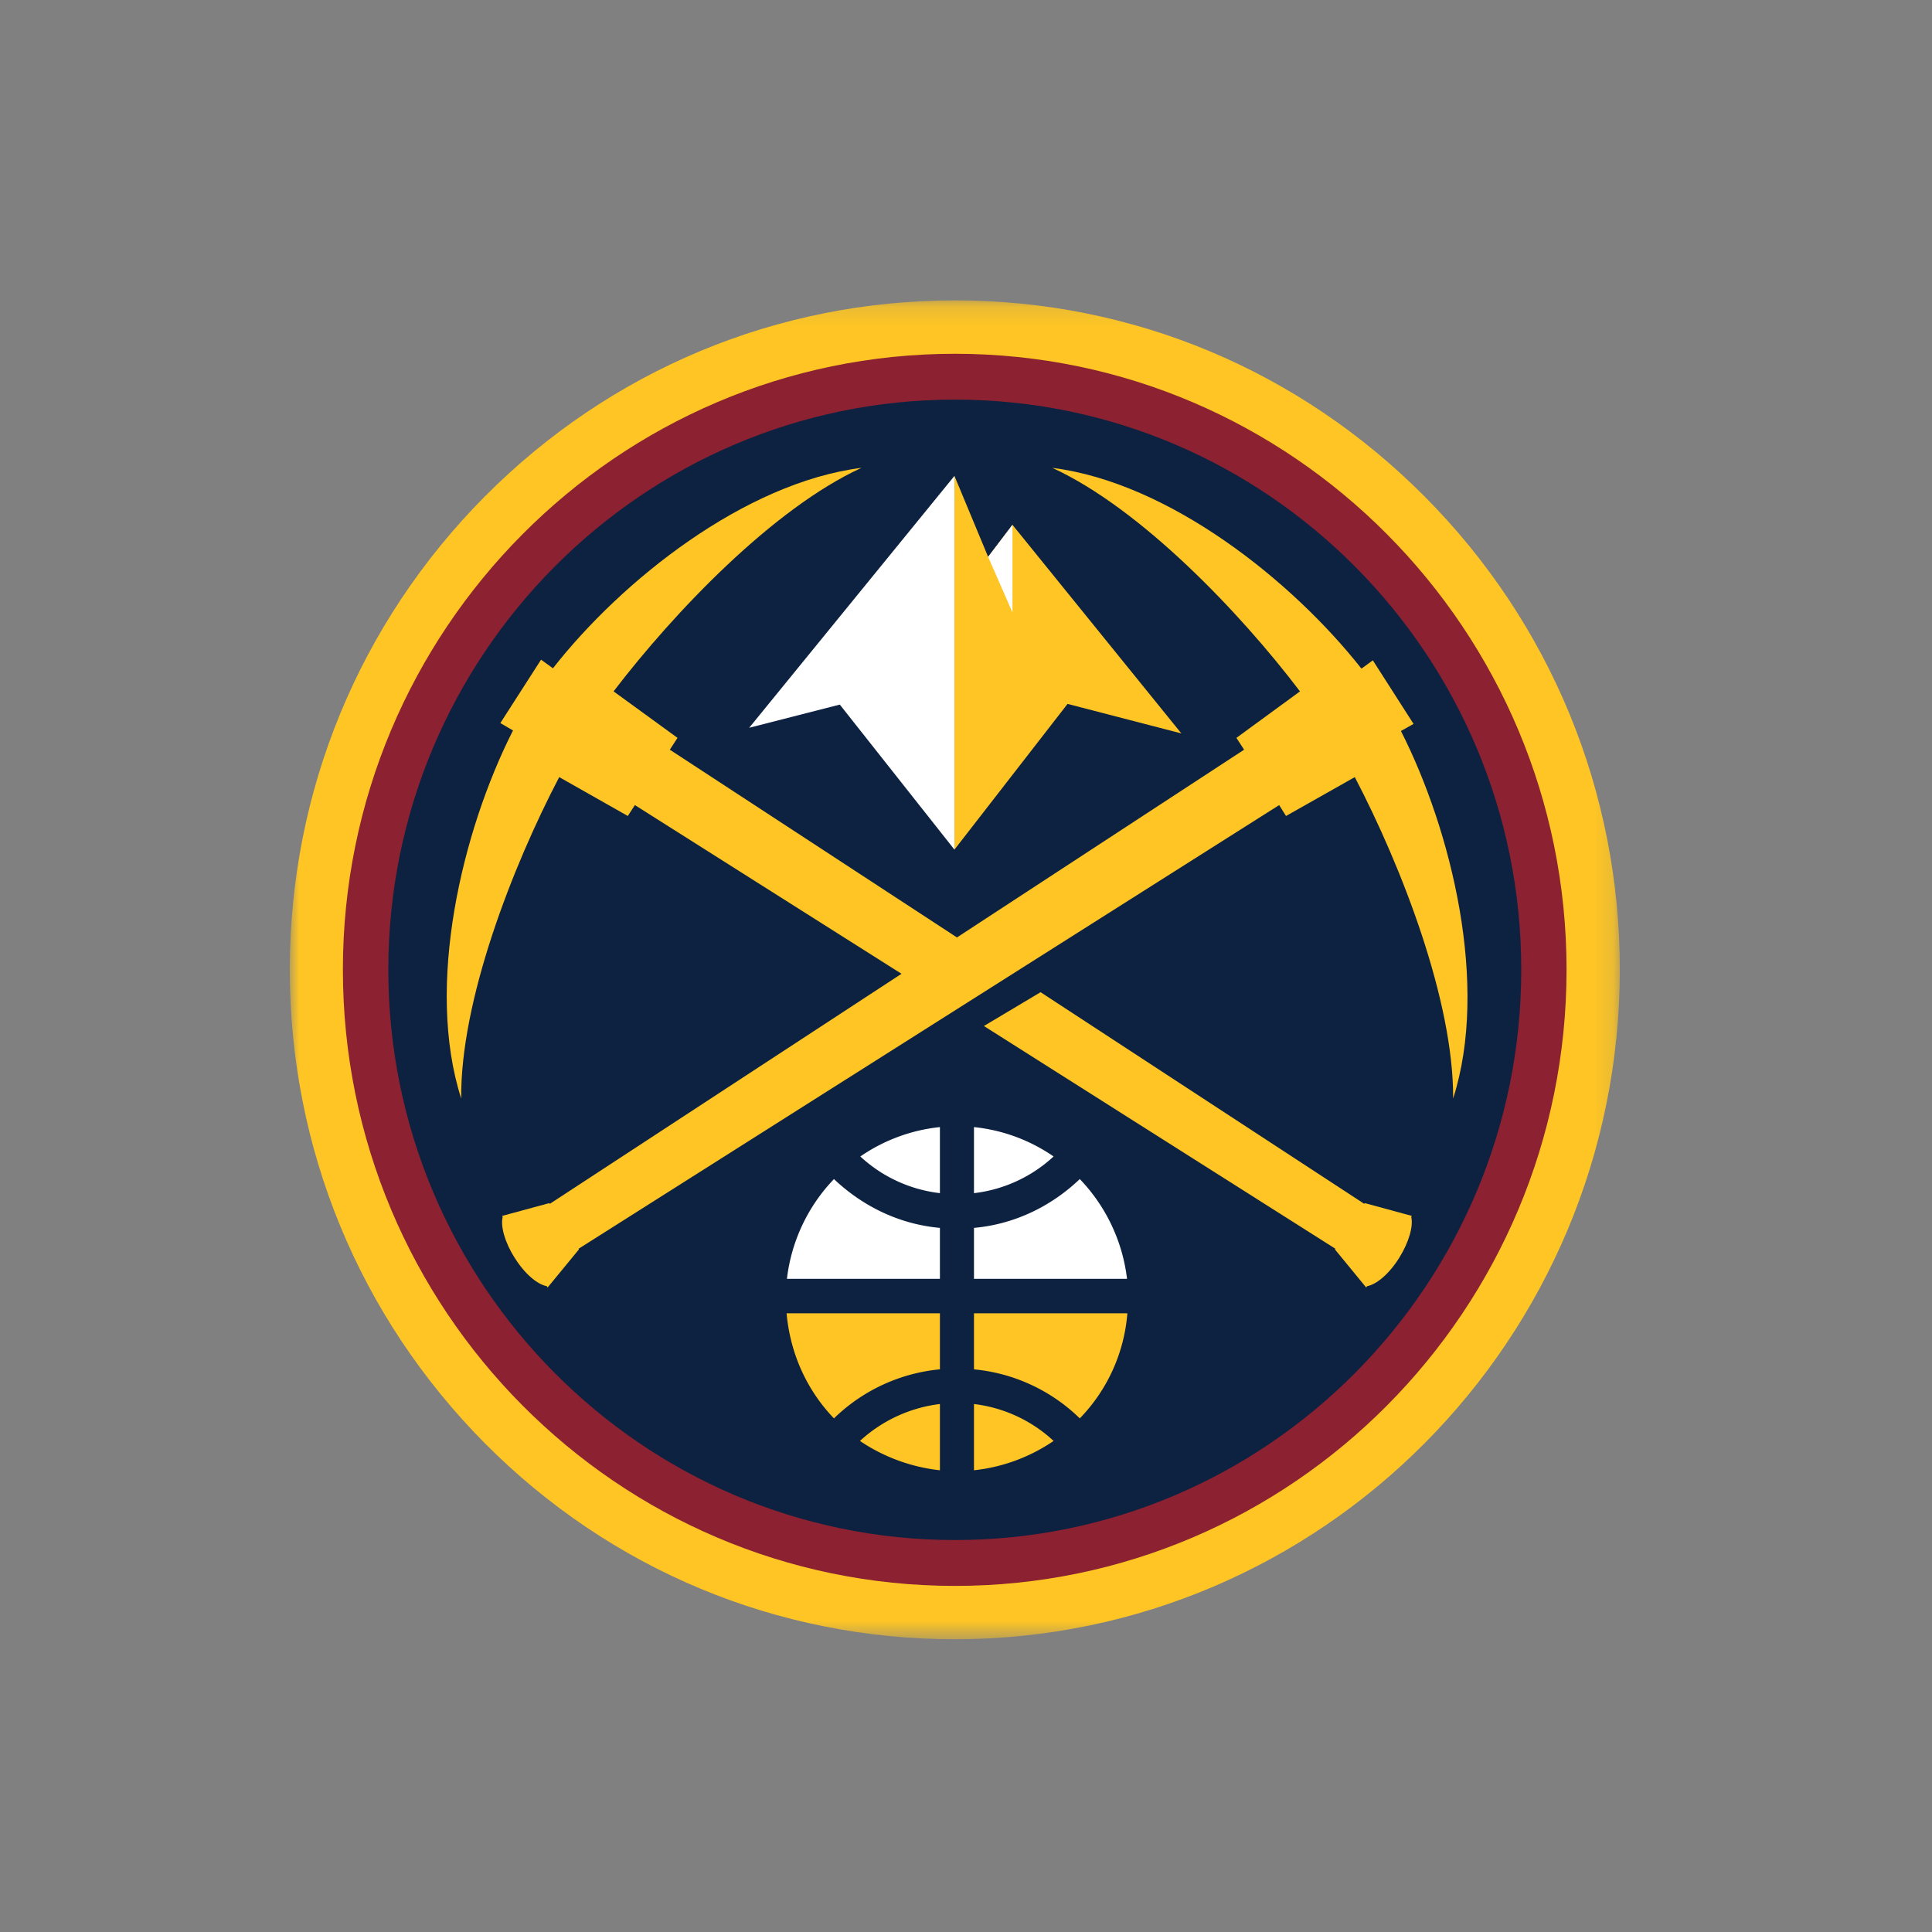 <svg xmlns="http://www.w3.org/2000/svg" xmlns:xlink="http://www.w3.org/1999/xlink" width="100" height="100" viewBox="0 0 100 100">
    <rect x="0" y="0" width="100" height="100" fill="#808080" stroke="none"/>
    <defs>
        <path id="a" d="M0 .153h68.842v69.3H0z"/>
    </defs>
    <g fill="none" fill-rule="evenodd">
        <g transform="translate(15 15.394)">
            <mask id="b" fill="#fff">
                <use xlink:href="#a"/>
            </mask>
            <path fill="#FEC524" d="M34.43.153c9.172 0 17.807 3.606 24.321 10.165 6.503 6.546 10.091 15.252 10.091 24.477 0 19.115-15.43 34.658-34.412 34.658-9.193 0-17.84-3.6-24.35-10.16C3.592 52.744 0 44.042 0 34.794c0-9.225 3.592-17.931 10.08-24.477C16.59 3.76 25.237.153 34.43.153" mask="url(#b)"/>
        </g>
        <path fill="#8B2131" d="M49.43 82.086c17.455 0 31.654-14.298 31.654-31.897 0-17.566-14.2-31.877-31.654-31.877-17.476 0-31.682 14.311-31.682 31.877 0 17.599 14.206 31.897 31.682 31.897"/>
        <path fill="#0D2240" d="M20.1 50.19c0-16.267 13.157-29.506 29.33-29.506 16.17 0 29.31 13.24 29.31 29.505 0 16.28-13.14 29.523-29.31 29.523-16.173 0-29.33-13.244-29.33-29.523"/>
        <path fill="#FEC524" d="M72.51 37.837l.655-.368-2.107-3.29-.59.429c-3.583-4.55-9.944-9.624-15.999-10.392 4.559 2.095 9.687 7.445 12.818 11.57l-3.29 2.406.397.612-14.862 9.718-14.862-9.718.398-.612-3.309-2.407c3.153-4.124 8.268-9.474 12.832-11.57-6.048.768-12.414 5.83-15.97 10.376l-.616-.446-2.107 3.281.658.384-.017.027c-2.618 5.173-4.54 13.172-2.667 19.023-.05-5.056 2.65-12.01 5.073-16.637l3.55 2.012.367-.564 13.8 8.732L28.46 62.309l-.028-.036-2.44.661.027.061c-.12.457.103 1.303.622 2.11.518.83 1.172 1.377 1.661 1.467l.042.069 1.62-1.972-.013-.036 36.258-22.962.355.564 3.56-2.012c2.42 4.628 5.12 11.581 5.09 16.637 1.872-5.851-.074-13.85-2.702-19.023"/>
        <path fill="#FEC524" d="M70.64 62.272l-.028.037L53.86 51.356l-2.933 1.75 18.19 11.527-.021.036 1.617 1.971.048-.067c.49-.091 1.144-.638 1.662-1.467.503-.809.741-1.654.622-2.111l.03-.06-2.437-.663zM52.405 27.165l-1.26 1.657-1.743-4.189v19.343l5.854-7.542 5.891 1.528z"/>
        <path fill="#FFF" d="M52.405 31.7v-4.535l-1.26 1.657zM49.402 24.633L38.778 37.669l4.69-1.2 5.934 7.507z"/>
        <path fill="#FEC524" d="M43.166 73.415a9.082 9.082 0 0 1 5.484-2.539v-2.899h-7.936c.189 2.11 1.07 4.003 2.452 5.438M48.65 76.101v-3.43a7.442 7.442 0 0 0-4.139 1.912 9.187 9.187 0 0 0 4.14 1.518"/>
        <path fill="#FFF" d="M50.413 58.338v3.42a7.307 7.307 0 0 0 4.121-1.9 8.852 8.852 0 0 0-4.121-1.52M55.89 61.028c-1.506 1.437-3.415 2.343-5.477 2.527v2.636h7.922a8.987 8.987 0 0 0-2.446-5.163M48.65 61.757v-3.419a8.867 8.867 0 0 0-4.12 1.521 7.304 7.304 0 0 0 4.12 1.898"/>
        <path fill="#FEC524" d="M50.413 67.977v2.9a9.047 9.047 0 0 1 5.476 2.538 8.797 8.797 0 0 0 2.463-5.438h-7.94z"/>
        <path fill="#FFF" d="M40.732 66.192h7.918v-2.637c-2.065-.184-3.966-1.09-5.484-2.526a8.95 8.95 0 0 0-2.434 5.163"/>
        <path fill="#FEC524" d="M50.413 76.101c1.52-.164 2.92-.7 4.121-1.518a7.327 7.327 0 0 0-4.121-1.911v3.43z"/>
    </g>
</svg>
